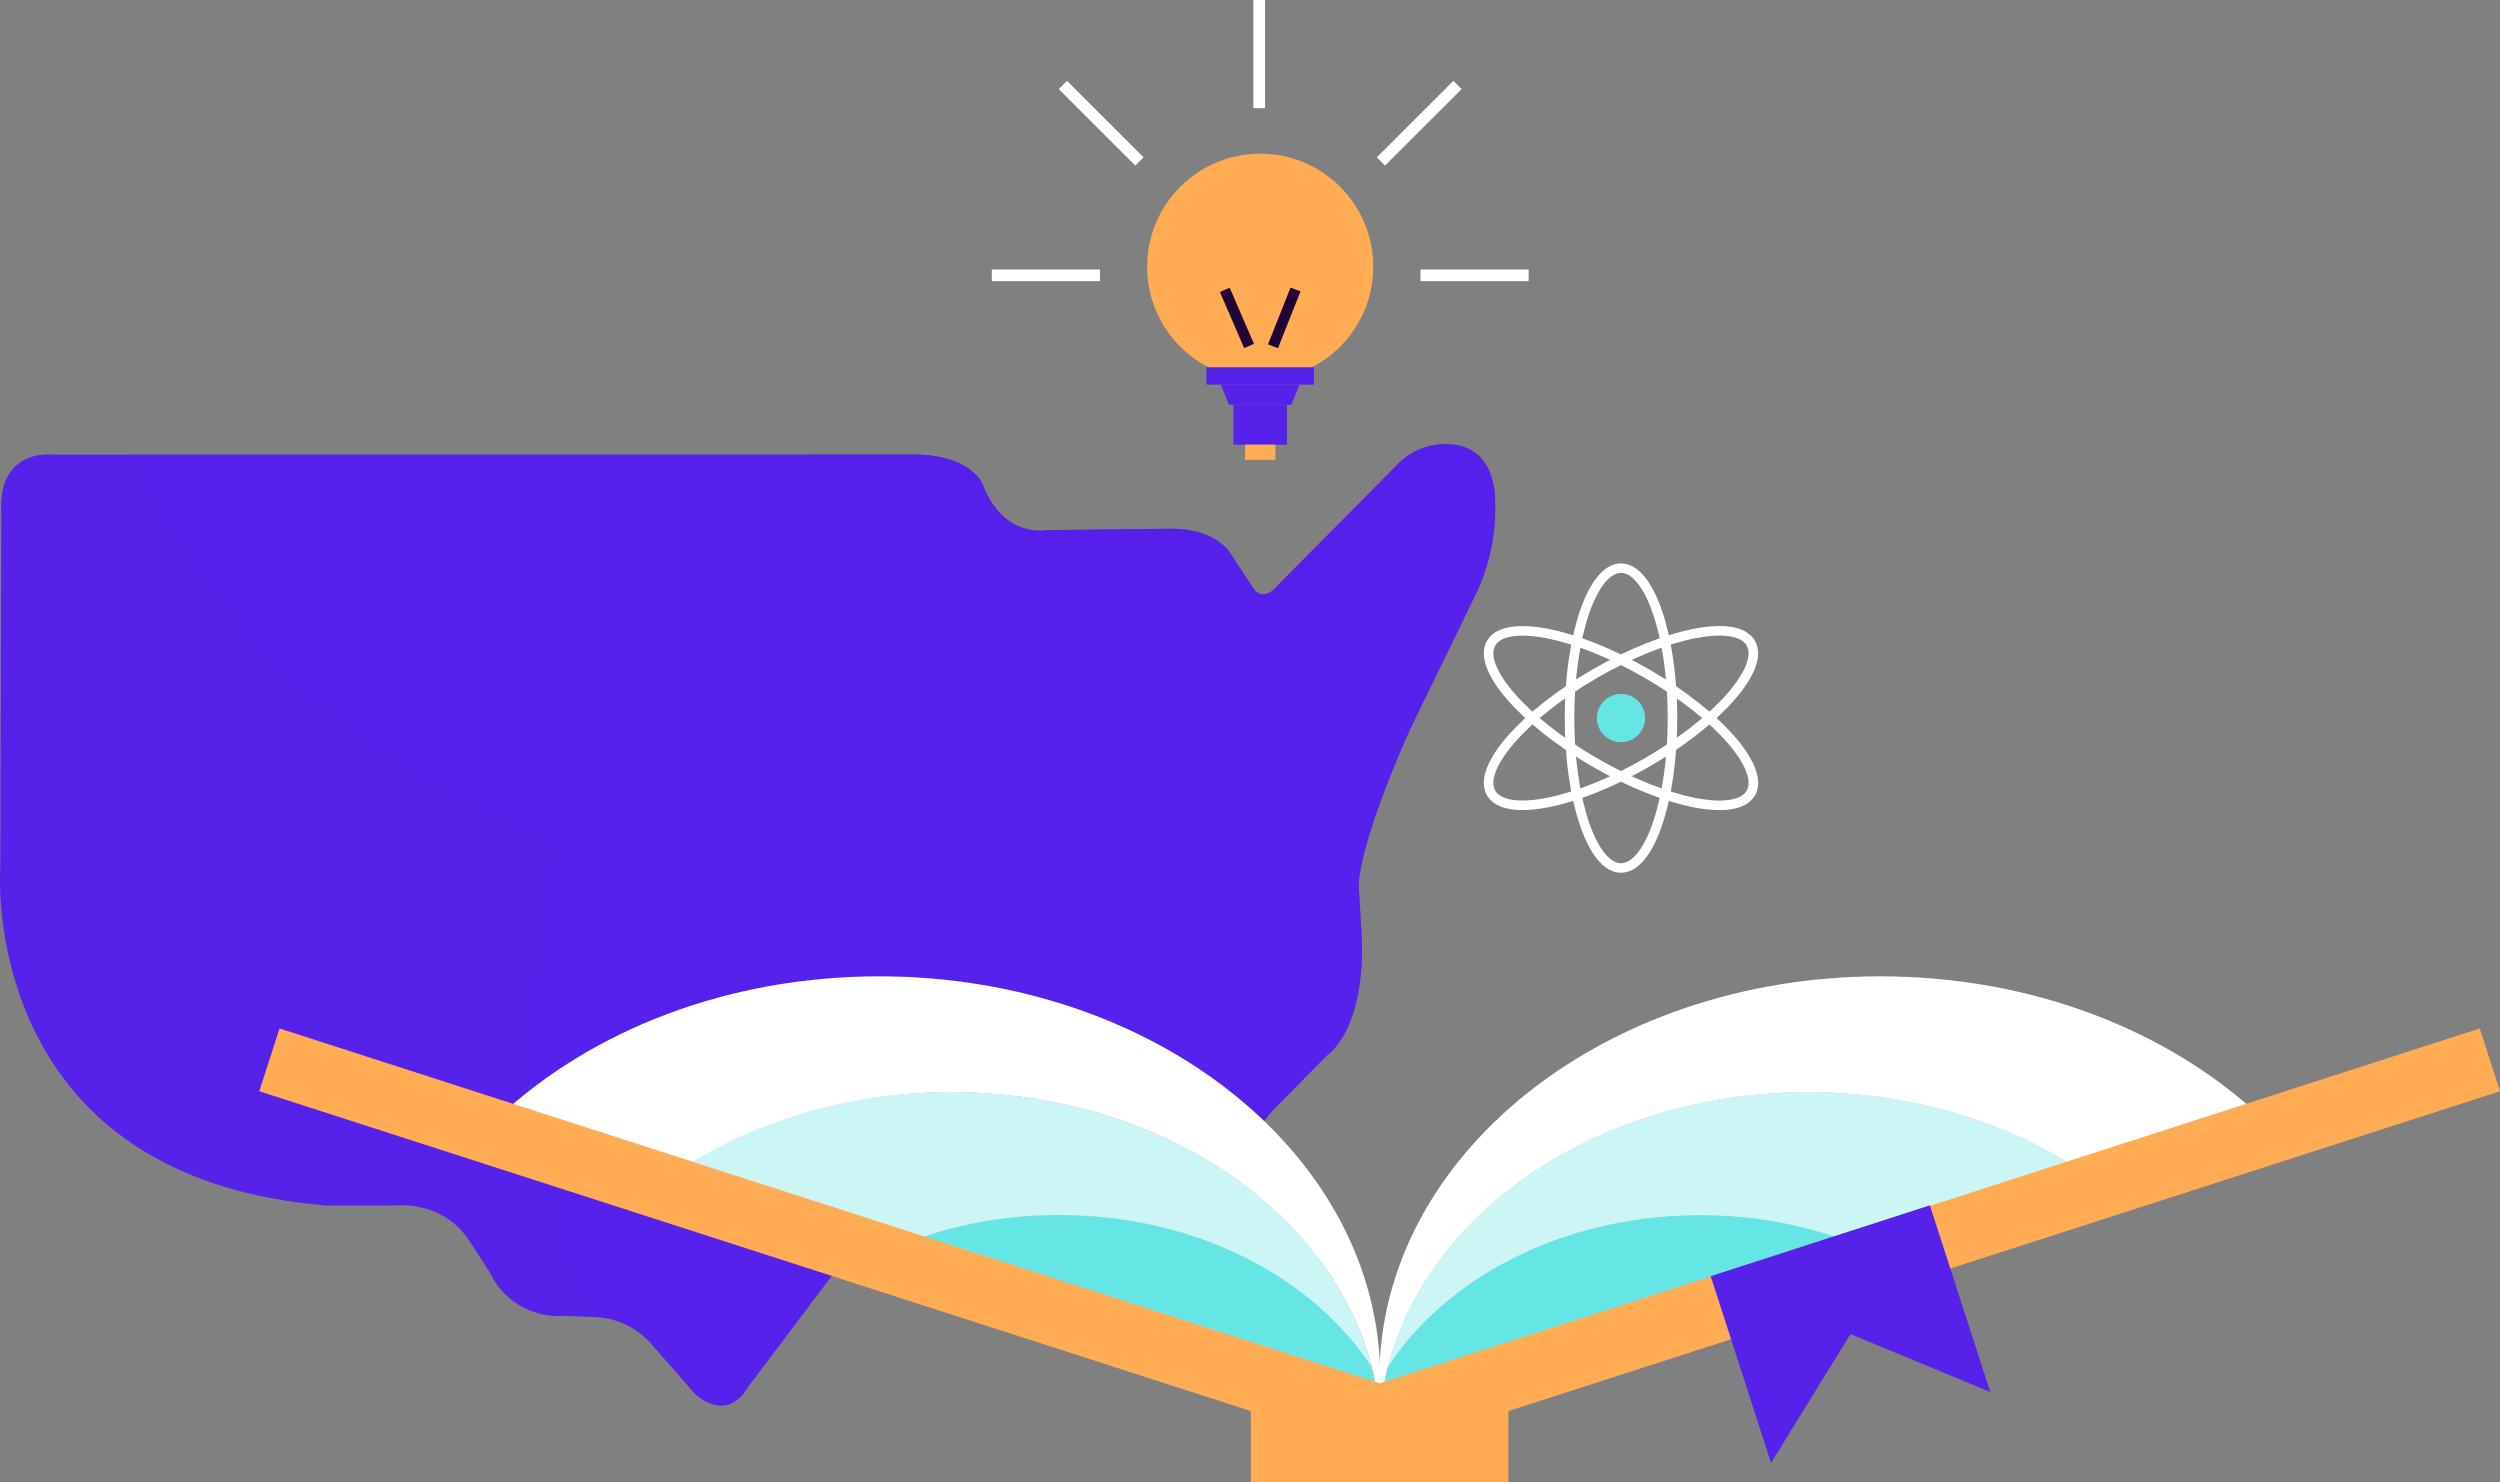 <svg xmlns="http://www.w3.org/2000/svg" viewBox="0 0 392.72 232.81"><rect x="0" y="0" width="392.72" height="232.81" fill="#808080" stroke="none"/><defs><style>.a{isolation:isolate;}.b,.c,.d{fill:#5622ea;}.c{opacity:0.55;}.c,.d,.f{mix-blend-mode:multiply;}.d{opacity:0.35;}.e{fill:#fff;}.f{fill:#ccf6f6;}.g{fill:#66e5e5;}.h{fill:#ffac55;}.i,.k{fill:none;stroke:#fff;stroke-miterlimit:10;}.i{stroke-width:1.5px;}.j{fill:#210336;}.k{stroke-width:1.83px;}</style></defs><title>school</title><g class="a"><path class="b" d="M200.41,92.27s-2,2.49-3.63,0l-3.31-5.06s-2.05-4.08-9.31-4.15l-19.7.22S157.6,84.71,154.33,76c0,0-1.9-4.77-11.4-4.59l-134.67,0S-.25,70.38.2,80.31l-.15,56S-3.66,185,51.48,189.38l10.2,0s8.25-1.17,12.51,6.27l2.75,4.22a11.89,11.89,0,0,0,11.66,6.83l4.33.18a12.42,12.42,0,0,1,9.32,4.15l7,8s4.84,4.66,8.26-1.17l15.15-20.1s1.58-4,9.54-3.82l5.87-.22s7.26.08,9.68-4.51c0,0,5.21-7.4,15.52-1.1,0,0,4.73,1.73,8.51,14.9l2.86,7.15s1.47,6.86,7.88,7.48c0,0,8.37,1.77,6.39-9.57l-3.12-23.22s-1.21-4.62,4.44-10.71l8.33-8.44s5.91-3.85,5.36-18.52l-.48-8.11s-.22-5.87,8.07-24.51l10.28-21.13a31.09,31.09,0,0,0,3.08-14.63s.52-9.36-8.29-9A10.49,10.49,0,0,0,220,72.5Z"/><path class="c" d="M126.76,71.43l-106.35,0a118,118,0,0,0,67.32,60.82A117.71,117.71,0,0,1,126.76,71.43Z"/><path class="d" d="M126.88,139a117.52,117.52,0,0,1-39.15-6.68,118.14,118.14,0,0,0,4.86,74.56h.34a12.42,12.42,0,0,1,9.32,4.15l7,8s4.84,4.66,8.26-1.17l15.15-20.1s1.58-4,9.54-3.82l5.87-.22s7.26.08,9.68-4.51c0,0,5.21-7.4,15.52-1.1,0,0,4.73,1.73,8.51,14.9l2.86,7.15s1.47,6.86,7.88,7.48c0,0,8.37,1.77,6.39-9.57l-3.12-23.22s-1.21-4.62,4.44-10.71l8.33-8.44s5.91-3.85,5.36-18.52l-.48-8.11s-.22-5.87,8.07-24.51l10.28-21.13a31.09,31.09,0,0,0,3.08-14.63A10.7,10.7,0,0,0,233,72.3,117.69,117.69,0,0,1,126.88,139Z"/><path class="c" d="M226.62,69.76A10.49,10.49,0,0,0,220,72.5L200.41,92.27s-2,2.49-3.63,0l-3.31-5.06s-2.05-4.08-9.31-4.15l-19.7.22S157.6,84.71,154.33,76c0,0-1.9-4.77-11.4-4.59H126.76a117.71,117.71,0,0,0-39,60.84A117.81,117.81,0,0,0,233,72.3C231.75,70.79,229.8,69.64,226.62,69.76Z"/><path class="d" d="M226.62,69.76A10.49,10.49,0,0,0,220,72.5L200.41,92.27s-2,2.49-3.63,0l-3.31-5.06s-2.05-4.08-9.31-4.15l-19.7.22S157.6,84.71,154.33,76c0,0-1.9-4.77-11.4-4.59H126.76a117.71,117.71,0,0,0-39,60.84A117.81,117.81,0,0,0,233,72.3C231.75,70.79,229.8,69.64,226.62,69.76Z"/><path class="e" d="M166.4,190.87c21.28,0,39.74,9.64,49,23.77-6.32-24.58-33.45-43.06-66-43.06-16.48,0-31.57,4.75-43.28,12.64l35.33,11.39A66.43,66.43,0,0,1,166.4,190.87Z"/><path class="e" d="M166.4,190.87a66.43,66.43,0,0,0-24.9,4.74l71.84,23.17,2.77-.89c-.2-1.09-.43-2.18-.71-3.25C206.14,200.51,187.68,190.87,166.4,190.87Z"/><path class="e" d="M267.05,190.87c-21.28,0-39.74,9.64-49,23.77,6.32-24.58,33.45-43.06,65.95-43.06,16.48,0,31.57,4.75,43.27,12.64L292,195.61A66.43,66.43,0,0,0,267.05,190.87Z"/><path class="e" d="M267.05,190.87a66.43,66.43,0,0,1,24.9,4.74l-71.84,23.17-2.77-.89c.2-1.09.43-2.18.71-3.25C227.31,200.51,245.77,190.87,267.05,190.87Z"/><path class="f" d="M166.4,190.87c21.28,0,39.74,9.64,49,23.77-6.32-24.58-33.45-43.06-66-43.06-16.48,0-31.57,4.75-43.28,12.64l35.33,11.39A66.43,66.43,0,0,1,166.4,190.87Z"/><path class="e" d="M149.45,171.58c32.5,0,59.63,18.48,66,43.06.28,1.07.51,2.16.71,3.25l.66-.21c0-.26,0-.51,0-.77s0-.26,0-.38c0-34.88-35.24-63.16-78.7-63.16-23.82,0-45.17,8.5-59.6,21.92l27.67,8.93C117.88,176.33,133,171.58,149.45,171.58Z"/><path class="e" d="M284,171.58c-32.5,0-59.63,18.48-65.95,43.06-.28,1.07-.51,2.16-.71,3.25l-.66-.21c0-.26,0-.51,0-.77s0-.26,0-.38c0-34.88,35.23-63.16,78.7-63.16,23.82,0,45.17,8.5,59.6,21.92l-27.68,8.93C315.57,176.33,300.48,171.58,284,171.58Z"/><path class="g" d="M166.4,190.87a66.43,66.43,0,0,0-24.9,4.74l71.84,23.17,2.77-.89c-.2-1.09-.43-2.18-.71-3.25C206.14,200.51,187.68,190.87,166.4,190.87Z"/><path class="g" d="M267.05,190.87a66.43,66.43,0,0,1,24.9,4.74l-71.84,23.17-2.77-.89c.2-1.09.43-2.18.71-3.25C227.31,200.51,245.77,190.87,267.05,190.87Z"/><path class="f" d="M267.05,190.87c-21.28,0-39.74,9.64-49,23.77,6.32-24.58,33.45-43.06,65.95-43.06,16.48,0,31.57,4.75,43.27,12.64L292,195.61A66.43,66.43,0,0,0,267.05,190.87Z"/><polygon class="h" points="389.54 161.56 220.15 216.2 219.49 216.41 216.72 217.3 144.88 194.13 109.56 182.74 81.88 173.81 43.91 161.56 40.73 171.42 74.24 182.23 100.06 190.56 132.46 201.01 196.5 221.66 196.5 232.81 217.02 232.81 236.95 232.81 236.95 221.66 392.72 171.42 389.54 161.56"/><polygon class="b" points="278.21 229.81 290.69 209.57 312.65 218.67 303.16 189.34 268.73 200.47 278.21 229.81"/><ellipse class="i" cx="254.64" cy="112.8" rx="8.09" ry="23.55"/><ellipse class="i" cx="254.64" cy="112.8" rx="8.09" ry="23.55" transform="translate(29.63 276.93) rotate(-60)"/><ellipse class="i" cx="254.64" cy="112.8" rx="23.55" ry="8.09" transform="translate(-22.29 142.43) rotate(-30)"/><circle class="g" cx="254.64" cy="112.8" r="3.79"/><circle class="h" cx="197.96" cy="41.9" r="17.76"/><rect class="b" x="189.52" y="57.69" width="16.88" height="2.73"/><polygon class="b" points="202.87 63.58 193.05 63.58 191.78 60.41 204.14 60.41 202.87 63.58"/><rect class="b" x="193.76" y="63.58" width="8.41" height="6.28"/><rect class="h" x="195.58" y="69.85" width="4.77" height="2.39"/><rect class="j" x="200.91" y="45.13" width="1.68" height="9.6" transform="translate(32.6 -70.84) rotate(21.63)"/><rect class="j" x="193.46" y="45.13" width="1.68" height="9.6" transform="translate(-3.86 81.18) rotate(-23.37)"/><line class="k" x1="197.81" x2="197.81" y2="16.99"/><line class="k" x1="166.97" y1="13.35" x2="178.99" y2="25.36"/><line class="k" x1="228.95" y1="13.35" x2="216.93" y2="25.36"/><line class="k" x1="240.13" y1="43.25" x2="223.14" y2="43.25"/><line class="k" x1="172.79" y1="43.25" x2="155.8" y2="43.25"/></g></svg>